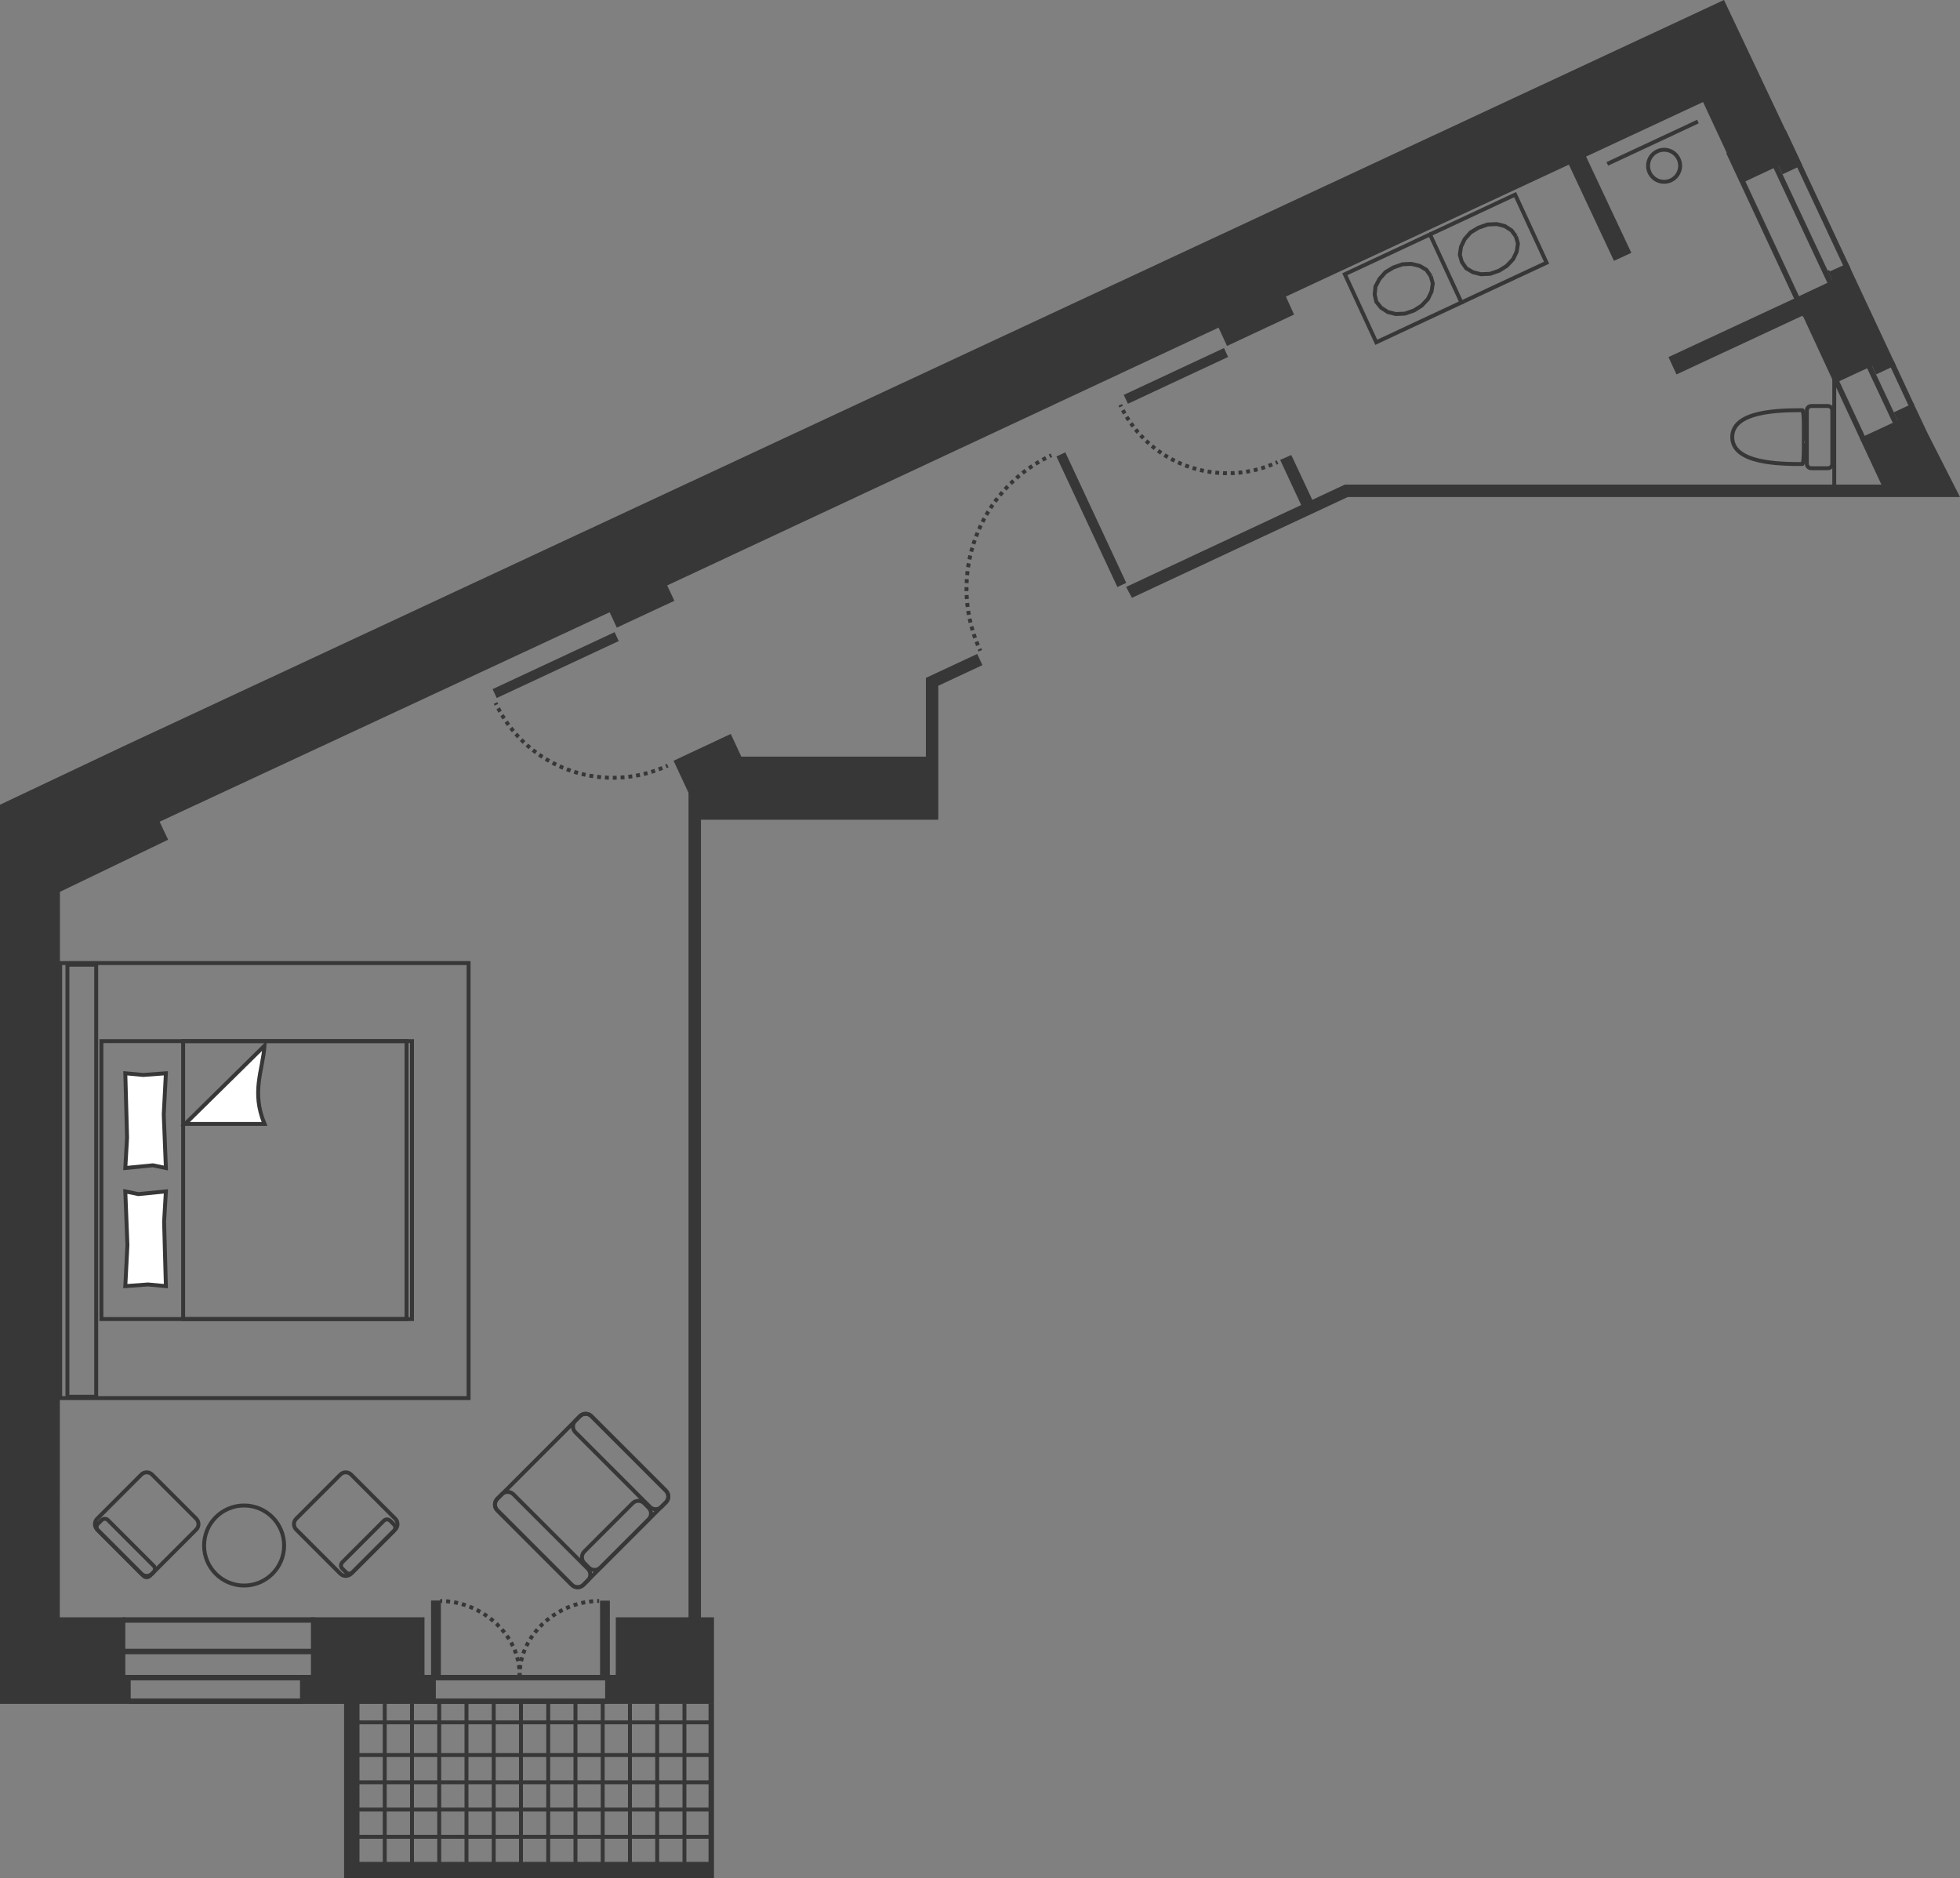 <!-- Generator: Adobe Illustrator 18.1.1, SVG Export Plug-In  -->
<svg version="1.1"
	 xmlns="http://www.w3.org/2000/svg" xmlns:xlink="http://www.w3.org/1999/xlink" xmlns:a="http://ns.adobe.com/AdobeSVGViewerExtensions/3.0/"
	 x="0px" y="0px" width="500px" height="479.068px" viewBox="0 0 500 479.068" enable-background="new 0 0 500 479.068"
	 xml:space="preserve">
<rect x="0" y="0" width="500" height="479.068" fill="#808080" stroke="none"/>
<defs>
</defs>
<g>
	<polygon fill="#373737" points="42.888,214.173 40.719,209.586 155.521,156.158 157.355,160.078 172.034,153.239 170.199,149.319 
		310.855,83.568 313.023,88.238 330.12,80.232 328.035,75.645 400.22,41.985 411.725,66.528 416.157,64.487 404.612,39.937 
		434.455,26.021 444.129,46.788 453.72,42.284 454.721,44.453 459.725,42.117 439.792,0 31.712,190.237 0,205.249 0,434.588 
		33.339,434.588 33.339,428.591 31.97,428.591 31.97,412.5 15.256,412.5 15.29,227.476 	"/>
	<polygon fill="#373737" points="457.829,76.062 457.843,76.093 425.636,91.074 427.677,95.506 459.881,80.489 467.92,97.829 
		477.595,93.326 478.595,95.494 483.6,93.159 471.423,67.138 466.419,69.389 467.42,71.558 	"/>
	<polygon fill="#373737" points="108.287,412.5 79.326,412.5 79.326,428.591 76.528,428.591 76.528,434.588 111.184,434.588 
		111.184,428.591 108.287,428.591 	"/>
	<polygon fill="#373737" points="182.14,412.5 178.812,412.5 178.812,208.999 178.853,209.086 239.363,209.086 239.363,174.906 
		250.622,169.651 249.288,166.798 236.194,172.904 236.194,192.99 189.111,192.99 186.422,187.195 171.827,194.034 175.643,202.209 
		175.643,412.5 157.092,412.5 157.077,428.594 154.378,428.588 154.378,434.588 182.14,434.588 	"/>
	<polygon fill="#373737" points="343.82,126.769 500,126.769 491.773,110.589 488.103,102.833 483.099,105.168 484.1,107.254 
		474.425,111.757 479.952,123.6 343.069,123.6 334.768,127.484 329.41,116.052 326.574,117.303 331.932,128.81 287.274,149.704 
		288.754,152.48 	"/>
</g>
<line fill="#373737" stroke="#373737" stroke-miterlimit="10" x1="98.149" y1="477.275" x2="98.149" y2="434.588"/>
<line fill="#373737" stroke="#373737" stroke-miterlimit="10" x1="105.099" y1="477.275" x2="105.099" y2="434.588"/>
<line fill="#373737" stroke="#373737" stroke-miterlimit="10" x1="112.049" y1="477.275" x2="112.049" y2="434.588"/>
<line fill="#373737" stroke="#373737" stroke-miterlimit="10" x1="118.999" y1="477.275" x2="118.999" y2="434.588"/>
<line fill="#373737" stroke="#373737" stroke-miterlimit="10" x1="125.949" y1="477.275" x2="125.949" y2="434.588"/>
<line fill="#373737" stroke="#373737" stroke-miterlimit="10" x1="181.466" y1="468.49" x2="90.617" y2="468.49"/>
<line fill="#373737" stroke="#373737" stroke-miterlimit="10" x1="181.466" y1="461.54" x2="90.617" y2="461.54"/>
<line fill="#373737" stroke="#373737" stroke-miterlimit="10" x1="181.466" y1="454.59" x2="90.617" y2="454.59"/>
<line fill="#373737" stroke="#373737" stroke-miterlimit="10" x1="181.466" y1="447.64" x2="90.617" y2="447.64"/>
<line fill="#373737" stroke="#373737" stroke-miterlimit="10" x1="181.466" y1="439.3" x2="90.617" y2="439.3"/>
<line fill="#373737" stroke="#373737" stroke-miterlimit="10" x1="132.899" y1="477.275" x2="132.899" y2="434.588"/>
<line fill="#373737" stroke="#373737" stroke-miterlimit="10" x1="139.849" y1="477.275" x2="139.849" y2="434.588"/>
<line fill="#373737" stroke="#373737" stroke-miterlimit="10" x1="146.799" y1="477.275" x2="146.799" y2="434.588"/>
<line fill="#373737" stroke="#373737" stroke-miterlimit="10" x1="153.749" y1="477.275" x2="153.749" y2="434.588"/>
<line fill="#373737" stroke="#373737" stroke-miterlimit="10" x1="160.699" y1="477.275" x2="160.699" y2="434.588"/>
<line fill="#373737" stroke="#373737" stroke-miterlimit="10" x1="167.65" y1="477.275" x2="167.65" y2="434.588"/>
<line fill="#373737" stroke="#373737" stroke-miterlimit="10" x1="174.6" y1="477.275" x2="174.6" y2="434.588"/>
<polygon fill="#373737" points="181.469,479.068 87.779,479.068 87.779,433.384 91.699,433.384 91.699,474.898 181.462,474.898 "/>
<g>
	<g>
		<path fill="none" stroke="#373737" stroke-miterlimit="10" d="M170.337,195.271c-0.151,0.071-0.303,0.14-0.455,0.208"/>
		<path fill="none" stroke="#373737" stroke-miterlimit="10" stroke-dasharray="0.998,0.998" d="M168.965,195.875
			c-15.932,6.588-34.332-0.223-42.109-15.671"/>
		<path fill="none" stroke="#373737" stroke-miterlimit="10" d="M126.634,179.755c-0.073-0.15-0.144-0.3-0.215-0.452"/>
	</g>
</g>
<rect x="140.459" y="152.471" transform="matrix(0.423 0.906 -0.906 0.423 235.509 -30.512)" fill="#373737" width="2.501" height="34.353"/>
<g>
	<g>
		<path fill="none" stroke="#373737" stroke-miterlimit="10" d="M325.912,117.867c-0.151,0.071-0.303,0.14-0.455,0.208"/>
		<path fill="none" stroke="#373737" stroke-miterlimit="10" stroke-dasharray="0.988,0.988" d="M324.549,118.464
			c-14.511,5.934-31.228-0.263-38.339-14.296"/>
		<path fill="none" stroke="#373737" stroke-miterlimit="10" d="M285.99,103.725c-0.073-0.15-0.145-0.3-0.215-0.451"/>
	</g>
</g>
<rect x="298.691" y="81.811" transform="matrix(0.423 0.906 -0.906 0.423 260.015 -216.442)" fill="#373737" width="2.501" height="28.223"/>
<g>
	<g>
		<path fill="none" stroke="#373737" stroke-miterlimit="10" d="M250.08,165.981c-0.071-0.151-0.14-0.303-0.208-0.454"/>
		<path fill="none" stroke="#373737" stroke-miterlimit="10" stroke-dasharray="1.016,1.016" d="M249.467,164.595
			c-7.614-18.164,0.16-39.207,17.832-48.031"/>
		<path fill="none" stroke="#373737" stroke-miterlimit="10" d="M267.756,116.34c0.15-0.072,0.3-0.144,0.452-0.214"/>
	</g>
</g>
<rect x="277.119" y="114.127" transform="matrix(-0.906 0.423 -0.423 -0.906 586.657 134.844)" fill="#373737" width="2.501" height="36.749"/>
<g>
	<g>
		<path fill="none" stroke="#373737" stroke-miterlimit="10" d="M132.565,427.229c0-0.167,0.003-0.334,0.008-0.5"/>
		<path fill="none" stroke="#373737" stroke-miterlimit="10" stroke-dasharray="1.021,1.021" d="M132.635,425.71
			c0.866-9.387,9.655-16.84,19.191-17.337"/>
		<path fill="none" stroke="#373737" stroke-miterlimit="10" d="M152.338,408.353c0.166-0.004,0.333-0.006,0.5-0.006"/>
	</g>
</g>
<rect x="153.07" y="408.262" fill="#373737" width="2.501" height="19.278"/>
<g>
	<g>
		<path fill="none" stroke="#373737" stroke-miterlimit="10" d="M132.565,427.229c0-0.167-0.003-0.334-0.008-0.5"/>
		<path fill="none" stroke="#373737" stroke-miterlimit="10" stroke-dasharray="1.021,1.021" d="M132.496,425.71
			c-0.866-9.387-9.655-16.84-19.191-17.337"/>
		<path fill="none" stroke="#373737" stroke-miterlimit="10" d="M112.793,408.353c-0.166-0.004-0.333-0.006-0.5-0.006"/>
	</g>
</g>
<rect x="109.964" y="408.225" fill="#373737" width="2.501" height="19.105"/>
<rect x="31.242" y="420.534" fill="#373737" width="49.018" height="1.39"/>
<rect x="32.877" y="433.22" fill="#373737" width="44.35" height="1.39"/>
<rect x="31.242" y="427.201" fill="#373737" width="49.051" height="1.39"/>
<rect x="110.391" y="433.22" fill="#373737" width="44.35" height="1.39"/>
<rect x="108.04" y="427.201" fill="#373737" width="49.444" height="1.39"/>
<rect x="31.242" y="412.5" fill="#373737" width="49.018" height="1.39"/>
<rect x="180.747" y="434.588" fill="#373737" width="1.39" height="44.48"/>
<rect x="443.717" y="50.69" transform="matrix(0.424 0.905 -0.905 0.424 313.258 -389.932)" fill="#373737" width="39.12" height="1.39"/>
<rect x="478.993" y="97.529" transform="matrix(0.422 0.906 -0.906 0.422 369.325 -383.076)" fill="#373737" width="12.439" height="1.39"/>
<polygon fill="#373737" points="483.207,108.613 475.986,93.228 477.245,92.641 484.467,108.025 "/>
<rect x="463.411" y="103.981" transform="matrix(0.422 0.906 -0.906 0.422 367.485 -367.288)" fill="#373737" width="16.996" height="1.39"/>
<polygon fill="#373737" points="467.163,74.257 448.447,34.364 449.707,33.776 468.423,73.669 "/>
<rect x="427.894" y="58.906" transform="matrix(0.423 0.906 -0.906 0.423 313.986 -374.12)" fill="#373737" width="46.001" height="1.39"/>
<line fill="none" stroke="#373737" stroke-miterlimit="10" x1="466.502" y1="69.556" x2="466.836" y2="69.223"/>
<line fill="none" stroke="#373737" stroke-miterlimit="10" x1="433.142" y1="31.005" x2="410.034" y2="41.803"/>
<line fill="none" stroke="#373737" stroke-miterlimit="10" x1="467.92" y1="96.373" x2="467.92" y2="123.6"/>
<polyline fill="none" stroke="#373737" stroke-miterlimit="10" points="372.811,77.151 394.533,67 386.514,49.642 364.792,59.793 
	"/>
<polyline fill="none" stroke="#373737" stroke-miterlimit="10" points="386.717,60.301 385.601,58.778 383.875,57.662 
	381.845,57.154 379.51,57.256 377.176,58.068 375.145,59.286 373.623,61.011 372.709,62.94 372.405,64.97 372.912,66.797 
	374.029,68.421 375.754,69.436 377.785,69.944 380.119,69.842 382.454,69.03 384.383,67.812 386.007,66.087 386.92,64.158 
	387.225,62.128 386.717,60.301 "/>
<polygon fill="none" stroke="#373737" stroke-miterlimit="10" points="351.088,87.302 372.811,77.151 364.792,59.793 
	343.069,69.944 "/>
<polyline fill="none" stroke="#373737" stroke-miterlimit="10" points="364.995,70.452 363.878,68.827 362.152,67.812 
	360.021,67.305 357.788,67.406 355.453,68.218 353.423,69.436 351.9,71.162 350.885,73.091 350.682,75.121 351.088,76.948 
	352.306,78.471 354.032,79.587 356.062,80.095 358.397,79.993 360.731,79.181 362.66,77.963 364.284,76.237 365.198,74.309 
	365.502,72.279 364.995,70.452 "/>
<circle fill="none" stroke="#373737" stroke-miterlimit="10" cx="424.515" cy="42.284" r="4.087"/>
<path fill="none" stroke="#373737" stroke-miterlimit="10" d="M460.926,118.295v-13.604c0-0.626,0.507-1.133,1.133-1.133h4.235
	c0.626,0,1.133,0.507,1.133,1.133v13.604c0,0.626-0.507,1.133-1.133,1.133h-4.235C461.433,119.429,460.926,118.921,460.926,118.295z
	"/>
<path fill="none" stroke="#373737" stroke-miterlimit="10" d="M459.767,118.36c-5.815,0-17.866-0.146-17.866-6.867
	c0-6.721,12.051-6.867,17.866-6.867c0.53,0,0.381,6.867,0.381,6.867S460.293,118.36,459.767,118.36z"/>
<rect x="15.351" y="245.638" fill="none" stroke="#373737" stroke-miterlimit="10" width="104.186" height="110.952"/>
<g>
	<path fill="#373737" d="M24.04,246.554v109.201H17.7V246.554H24.04 M25.04,245.554H16.7v111.201h8.34V245.554L25.04,245.554z"/>
</g>
<rect x="25.868" y="265.548" fill="none" stroke="#373737" stroke-miterlimit="10" width="77.841" height="70.891"/>
<rect x="46.718" y="265.548" fill="none" stroke="#373737" stroke-miterlimit="10" width="58.381" height="70.891"/>
<path fill="#FFFFFF" stroke="#373737" stroke-miterlimit="10" d="M67.477,266.72c-0.475,6.43-3.404,11.731,0,19.947H47.229
	L67.477,266.72z"/>
<polygon fill="#FFFFFF" stroke="#373737" stroke-miterlimit="10" points="42.318,297.913 38.984,297.22 31.964,297.913 
	32.416,290.159 31.964,273.749 36.521,274.177 42.318,273.749 41.775,284.248 "/>
<polygon fill="#FFFFFF" stroke="#373737" stroke-miterlimit="10" points="31.964,303.874 35.297,304.567 42.318,303.874 
	41.865,311.628 42.318,328.038 37.76,327.61 31.964,328.038 32.506,317.539 "/>
<path fill="none" stroke="#373737" stroke-miterlimit="10" d="M148.815,404.227l21.061-21.061c0.81-0.81,0.81-2.136,0-2.946
	l-19.001-19.001c-0.81-0.81-2.136-0.81-2.946,0l-21.061,21.061c-0.81,0.81-0.81,2.136,0,2.946l19.001,19.001
	C146.679,405.037,148.004,405.037,148.815,404.227z"/>
<path fill="none" stroke="#373737" stroke-miterlimit="10" d="M168.74,384.328l1.149-1.149c0.81-0.81,0.81-2.136,0-2.946
	l-19.014-19.014c-0.81-0.81-2.136-0.81-2.946,0l-1.149,1.149c-0.81,0.81-0.81,2.136,0,2.946l19.014,19.014
	C166.604,385.138,167.929,385.138,168.74,384.328z"/>
<path fill="none" stroke="#373737" stroke-miterlimit="10" d="M148.827,404.24l1.149-1.149c0.81-0.81,0.81-2.136,0-2.946
	l-19.014-19.014c-0.81-0.81-2.136-0.81-2.946,0l-1.149,1.149c-0.81,0.81-0.81,2.136,0,2.946l19.014,19.014
	C146.691,405.05,148.017,405.05,148.827,404.24z"/>
<path fill="none" stroke="#373737" stroke-miterlimit="10" d="M149.062,398.672l1.149,1.149c0.81,0.81,2.136,0.81,2.946,0
	l12.312-12.312c0.81-0.81,0.81-2.136,0-2.946l-1.149-1.149c-0.81-0.81-2.136-0.81-2.946,0l-12.312,12.312
	C148.252,396.536,148.252,397.862,149.062,398.672z"/>
<path fill="none" stroke="#373737" stroke-miterlimit="10" d="M36.041,401.376L24.79,390.124c-0.76-0.76-0.76-2.004,0-2.764
	l11.252-11.252c0.76-0.76,2.004-0.76,2.764,0l11.252,11.252c0.76,0.76,0.76,2.004,0,2.764l-11.252,11.252
	C38.045,402.136,36.802,402.136,36.041,401.376z"/>
<path fill="none" stroke="#373737" stroke-miterlimit="10" d="M36.616,401.951l-11.652-11.652c-0.444-0.444-0.444-1.17,0-1.614
	l0.966-0.966c0.444-0.444,1.17-0.444,1.614,0l11.652,11.652c0.444,0.444,0.444,1.17,0,1.614l-0.966,0.966
	C37.787,402.394,37.06,402.394,36.616,401.951z"/>
<path fill="none" stroke="#373737" stroke-miterlimit="10" d="M89.58,401.376l11.252-11.252c0.76-0.76,0.76-2.004,0-2.764
	L89.58,376.108c-0.76-0.76-2.004-0.76-2.764,0L75.564,387.36c-0.76,0.76-0.76,2.004,0,2.764l11.252,11.252
	C87.576,402.136,88.82,402.136,89.58,401.376z"/>
<path fill="none" stroke="#373737" stroke-miterlimit="10" d="M89.909,401.047l10.594-10.594c0.444-0.444,0.444-1.17,0-1.614
	l-0.966-0.966c-0.444-0.444-1.17-0.444-1.614,0l-10.594,10.594c-0.444,0.444-0.444,1.17,0,1.614l0.966,0.966
	C88.739,401.491,89.465,401.491,89.909,401.047z"/>
<circle fill="none" stroke="#373737" stroke-miterlimit="10" cx="62.271" cy="394.2" r="10.208"/>
</svg>